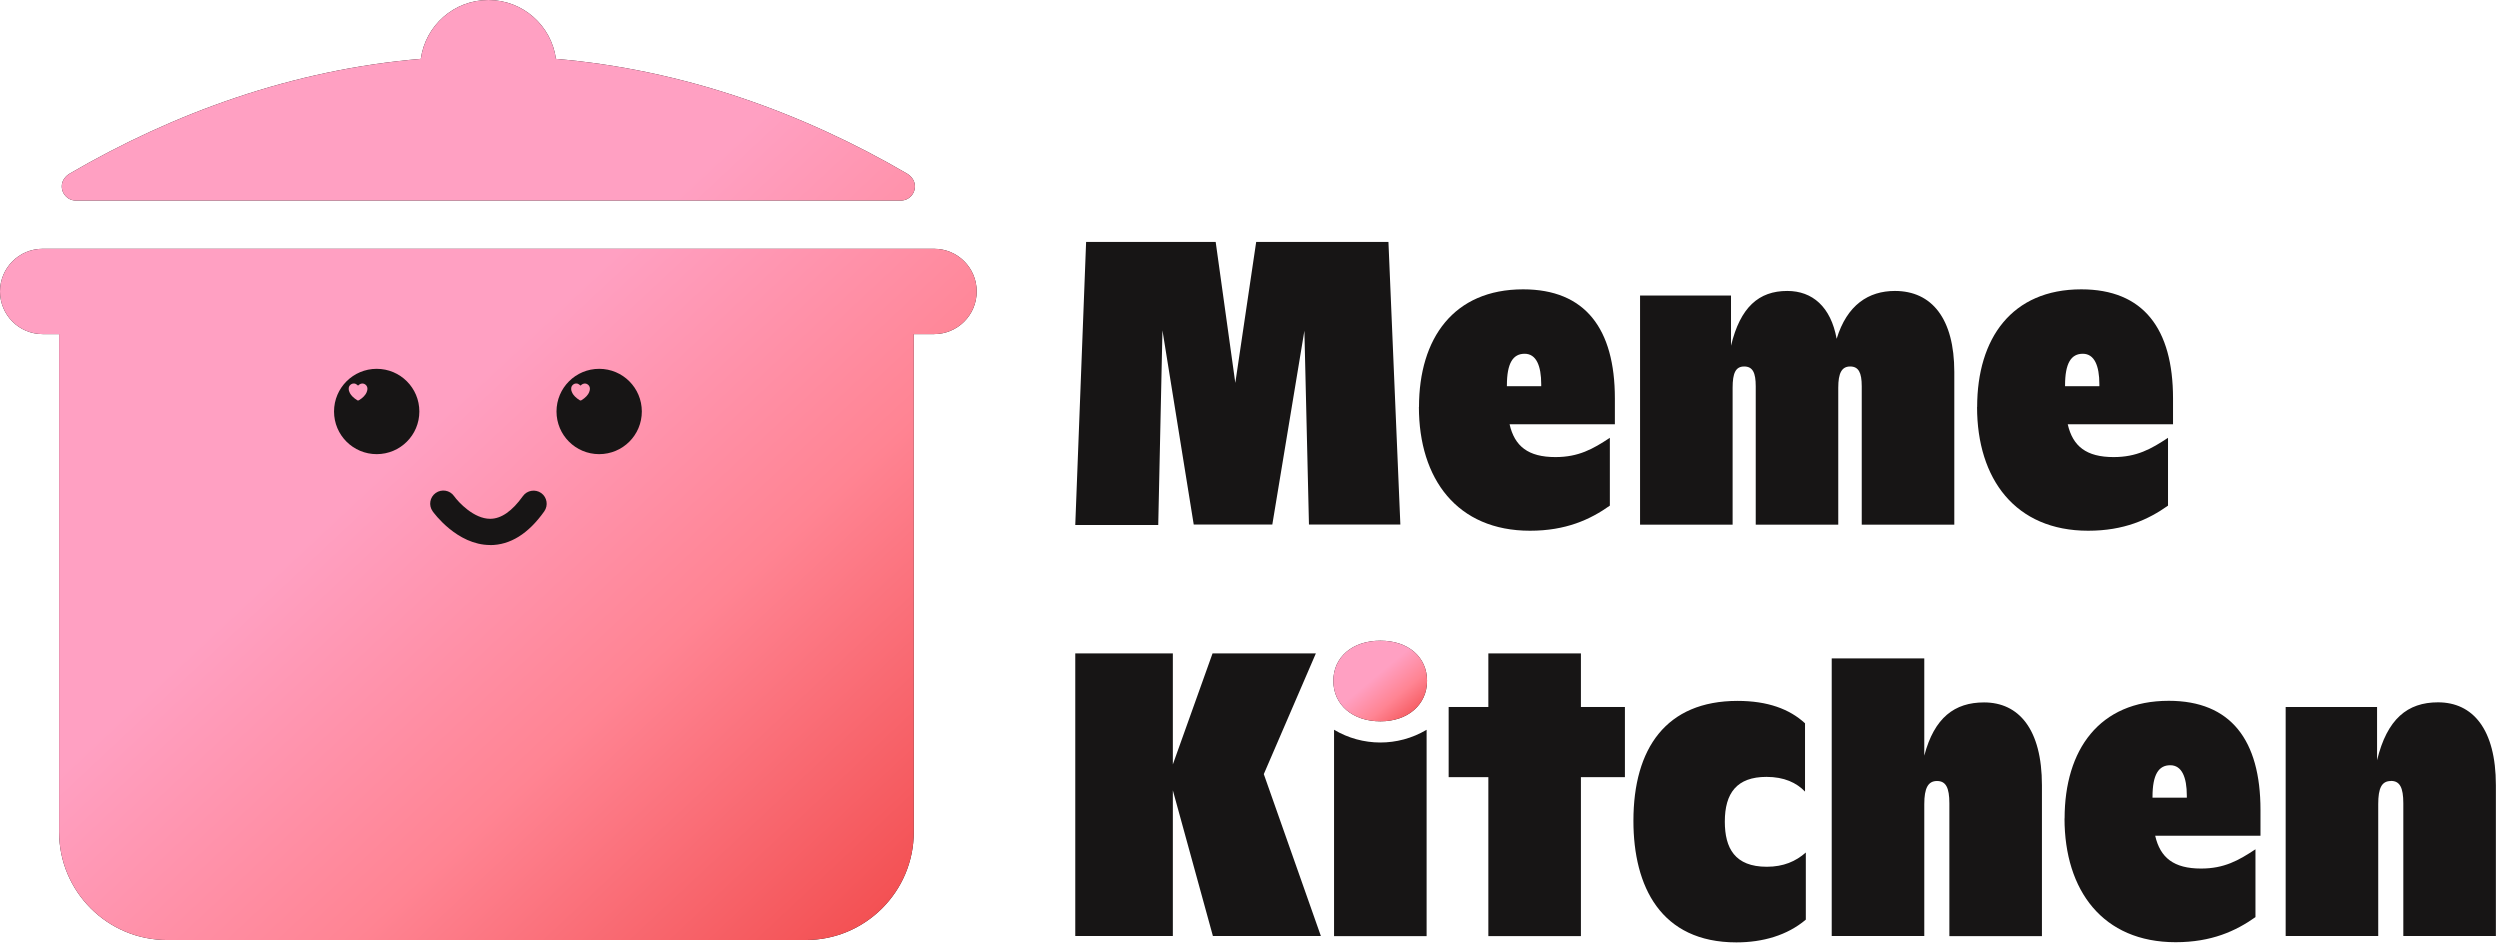 <svg width="279" height="106" viewBox="0 0 279 106" fill="none" xmlns="http://www.w3.org/2000/svg">
<path d="M4.761 27.765C2.136 27.765 0 29.892 0 32.525C0 35.158 2.128 37.286 4.761 37.286H6.594V92.846C6.594 99.51 11.999 104.907 18.655 104.907H89.91C96.574 104.907 101.979 99.502 101.979 92.846V37.286H104.239C106.864 37.286 109 35.158 109 32.525C109 29.892 106.872 27.765 104.239 27.765H4.761ZM46.955 6.57C32.751 7.766 19.455 12.566 7.782 19.369C7.324 19.641 6.959 20.091 6.904 20.619C6.796 21.575 7.541 22.383 8.473 22.383H100.527C101.459 22.383 102.204 21.575 102.096 20.619C102.034 20.091 101.676 19.641 101.218 19.369C89.545 12.566 76.242 7.774 62.045 6.57C61.532 2.858 58.356 0 54.504 0C50.652 0 47.475 2.858 46.963 6.57" fill="#171515"/>
<path d="M4.761 27.765C2.136 27.765 0 29.892 0 32.525C0 35.158 2.128 37.286 4.761 37.286H6.594V92.846C6.594 99.51 11.999 104.907 18.655 104.907H89.91C96.574 104.907 101.979 99.502 101.979 92.846V37.286H104.239C106.864 37.286 109 35.158 109 32.525C109 29.892 106.872 27.765 104.239 27.765H4.761ZM46.955 6.57C32.751 7.766 19.455 12.566 7.782 19.369C7.324 19.641 6.959 20.091 6.904 20.619C6.796 21.575 7.541 22.383 8.473 22.383H100.527C101.459 22.383 102.204 21.575 102.096 20.619C102.034 20.091 101.676 19.641 101.218 19.369C89.545 12.566 76.242 7.774 62.045 6.57C61.532 2.858 58.356 0 54.504 0C50.652 0 47.475 2.858 46.963 6.57" fill="url(#paint0_linear_474_1374)"/>
<path d="M54.698 60.833C56.935 60.833 58.97 59.567 60.74 57.067C61.206 56.407 61.051 55.49 60.399 55.024C59.739 54.558 58.822 54.714 58.356 55.366C57.16 57.043 55.933 57.898 54.706 57.898H54.698C52.889 57.898 51.172 56.065 50.668 55.358C50.202 54.698 49.285 54.55 48.625 55.016C47.965 55.482 47.81 56.399 48.283 57.059C48.392 57.214 51.002 60.825 54.706 60.825" fill="#171515"/>
<path d="M42.039 41.161C39.414 41.161 37.278 43.289 37.278 45.922C37.278 48.555 39.406 50.683 42.039 50.683C44.672 50.683 46.8 48.555 46.8 45.922C46.8 43.289 44.672 41.161 42.039 41.161ZM40.991 43.538C40.959 43.701 40.897 43.848 40.812 43.98C40.696 44.159 40.54 44.314 40.377 44.446C40.276 44.524 40.175 44.594 40.066 44.664C39.996 44.703 39.927 44.71 39.864 44.664C39.678 44.547 39.499 44.415 39.344 44.26C39.228 44.143 39.127 44.019 39.049 43.872C38.964 43.716 38.909 43.545 38.917 43.367C38.917 43.18 38.995 43.025 39.142 42.916C39.251 42.831 39.383 42.792 39.515 42.8C39.632 42.8 39.732 42.854 39.826 42.924C39.872 42.955 39.958 43.033 39.958 43.033C39.996 43.002 40.028 42.971 40.066 42.94C40.152 42.87 40.245 42.823 40.354 42.808C40.509 42.784 40.649 42.823 40.773 42.916C40.89 43.002 40.959 43.118 40.991 43.25C41.014 43.343 41.006 43.437 40.991 43.53" fill="#171515"/>
<path d="M66.867 41.161C64.242 41.161 62.106 43.289 62.106 45.922C62.106 48.555 64.234 50.683 66.867 50.683C69.5 50.683 71.628 48.555 71.628 45.922C71.628 43.289 69.5 41.161 66.867 41.161ZM65.819 43.538C65.788 43.701 65.725 43.848 65.64 43.98C65.524 44.159 65.368 44.314 65.205 44.446C65.104 44.524 65.003 44.594 64.895 44.664C64.825 44.703 64.755 44.71 64.693 44.664C64.506 44.547 64.328 44.415 64.172 44.26C64.056 44.143 63.955 44.019 63.877 43.872C63.792 43.716 63.737 43.545 63.745 43.367C63.745 43.18 63.823 43.025 63.97 42.916C64.079 42.831 64.211 42.792 64.343 42.8C64.46 42.8 64.561 42.854 64.654 42.924C64.7 42.955 64.786 43.033 64.786 43.033C64.825 43.002 64.856 42.971 64.895 42.94C64.98 42.87 65.073 42.823 65.182 42.808C65.337 42.784 65.477 42.823 65.601 42.916C65.718 43.002 65.788 43.118 65.819 43.25C65.842 43.343 65.834 43.437 65.819 43.53" fill="#171515"/>
<path d="M121.21 27H135.67L137.86 42.73L140.19 27H154.95L156.28 58.54H146.08L145.57 36.91L141.99 58.54H133.22L129.73 36.87L129.26 58.59H120L121.21 27Z" fill="#171515"/>
<path d="M158.36 45.42C158.36 37.76 162.23 32.29 169.98 32.29C176.91 32.29 180.22 36.68 180.22 44.47V47.35H168.47C169.03 49.8 170.54 51.01 173.59 51.01C176.17 51.01 177.77 50.11 179.66 48.86V56.43C177.47 57.98 174.76 59.23 170.75 59.23C162.62 59.23 158.35 53.46 158.35 45.42M172 43.1V42.88C172 40.81 171.44 39.48 170.15 39.48C168.86 39.48 168.17 40.51 168.17 43.01V43.1H172Z" fill="#171515"/>
<path d="M183.02 32.98H193.18V38.58C194.22 34.28 196.28 32.47 199.46 32.47C202.26 32.47 204.32 34.23 204.97 37.81C206.13 34.02 208.54 32.47 211.47 32.47C215.6 32.47 218.1 35.57 218.1 41.51V58.55H207.77V43.1C207.77 41.59 207.42 40.9 206.48 40.9C205.54 40.9 205.15 41.63 205.15 43.27V58.55H195.94V43.1C195.94 41.59 195.6 40.9 194.65 40.9C193.7 40.9 193.36 41.63 193.36 43.27V58.55H183.03V32.98H183.02Z" fill="#171515"/>
<path d="M220.65 45.42C220.65 37.76 224.52 32.29 232.27 32.29C239.2 32.29 242.51 36.68 242.51 44.47V47.35H230.76C231.32 49.8 232.83 51.01 235.88 51.01C238.46 51.01 240.06 50.11 241.95 48.86V56.43C239.76 57.98 237.05 59.23 233.04 59.23C224.91 59.23 220.64 53.46 220.64 45.42M234.29 43.1V42.88C234.29 40.81 233.73 39.48 232.44 39.48C231.15 39.48 230.46 40.51 230.46 43.01V43.1H234.29Z" fill="#171515"/>
<path d="M120 72.92H130.89V85.31L135.32 72.92H146.85L141.04 86.39L147.41 104.46H135.36L130.89 88.2V104.46H120V72.92Z" fill="#171515"/>
<path d="M148.8 75.98C148.8 73.35 150.91 71.5 154.05 71.5C157.19 71.5 159.26 73.35 159.26 75.98C159.26 78.61 157.15 80.5 154.05 80.5C150.95 80.5 148.8 78.65 148.8 75.98Z" fill="#171515"/>
<path d="M148.8 75.98C148.8 73.35 150.91 71.5 154.05 71.5C157.19 71.5 159.26 73.35 159.26 75.98C159.26 78.61 157.15 80.5 154.05 80.5C150.95 80.5 148.8 78.65 148.8 75.98Z" fill="url(#paint1_linear_474_1374)"/>
<path d="M148.88 81.44C152.05 83.33 156 83.34 159.18 81.46L159.21 81.44V104.47H148.88V81.44Z" fill="#171515"/>
<path d="M166.1 86.73H161.67V78.9H166.1V72.92H176.43V78.9H181.34V86.73H176.43V104.47H166.1V86.73Z" fill="#171515"/>
<path d="M182.29 91.6C182.29 83.51 185.95 78.22 193.91 78.22C197.27 78.22 199.72 79.13 201.44 80.72V88.34C200.49 87.35 199.11 86.7 197.14 86.7C193.83 86.7 192.49 88.51 192.49 91.69C192.49 94.66 193.61 96.73 197.18 96.73C199.03 96.73 200.41 96.13 201.53 95.14V102.63C199.46 104.39 196.71 105.17 193.78 105.17C185.34 105.17 182.29 98.93 182.29 91.61" fill="#171515"/>
<path d="M204.42 73.48H214.75V84.33C215.87 80.07 218.15 78.39 221.42 78.39C225.29 78.39 227.88 81.36 227.88 87.64V104.47H217.55V89.66C217.55 87.9 217.16 87.16 216.17 87.16C215.18 87.16 214.75 87.94 214.75 89.74V104.46H204.42V73.47V73.48Z" fill="#171515"/>
<path d="M230.41 91.34C230.41 83.68 234.28 78.21 242.03 78.21C248.96 78.21 252.27 82.6 252.27 90.39V93.27H240.52C241.08 95.72 242.59 96.93 245.64 96.93C248.22 96.93 249.82 96.03 251.71 94.78V102.35C249.52 103.9 246.81 105.15 242.8 105.15C234.67 105.15 230.4 99.38 230.4 91.34M244.05 89.02V88.8C244.05 86.73 243.49 85.4 242.2 85.4C240.91 85.4 240.22 86.43 240.22 88.93V89.02H244.05Z" fill="#171515"/>
<path d="M266.83 87.16C265.8 87.16 265.41 87.94 265.41 89.74V104.46H255.08V78.9H265.28V84.84C266.4 80.23 268.68 78.38 272.08 78.38C275.95 78.38 278.54 81.35 278.54 87.63V104.46H268.21V89.65C268.21 87.89 267.82 87.15 266.83 87.15" fill="#171515"/>
<defs>
<linearGradient id="paint0_linear_474_1374" x1="20.192" y1="13.591" x2="105.622" y2="104.845" gradientUnits="userSpaceOnUse">
<stop offset="0.35" stop-color="#FFA0C2"/>
<stop offset="0.638" stop-color="#FF8493"/>
<stop offset="1" stop-color="#F14747"/>
</linearGradient>
<linearGradient id="paint1_linear_474_1374" x1="150.738" y1="72.666" x2="157.968" y2="81.305" gradientUnits="userSpaceOnUse">
<stop offset="0.35" stop-color="#FFA0C2"/>
<stop offset="0.638" stop-color="#FF8493"/>
<stop offset="1" stop-color="#F14747"/>
</linearGradient>
</defs>
</svg>

